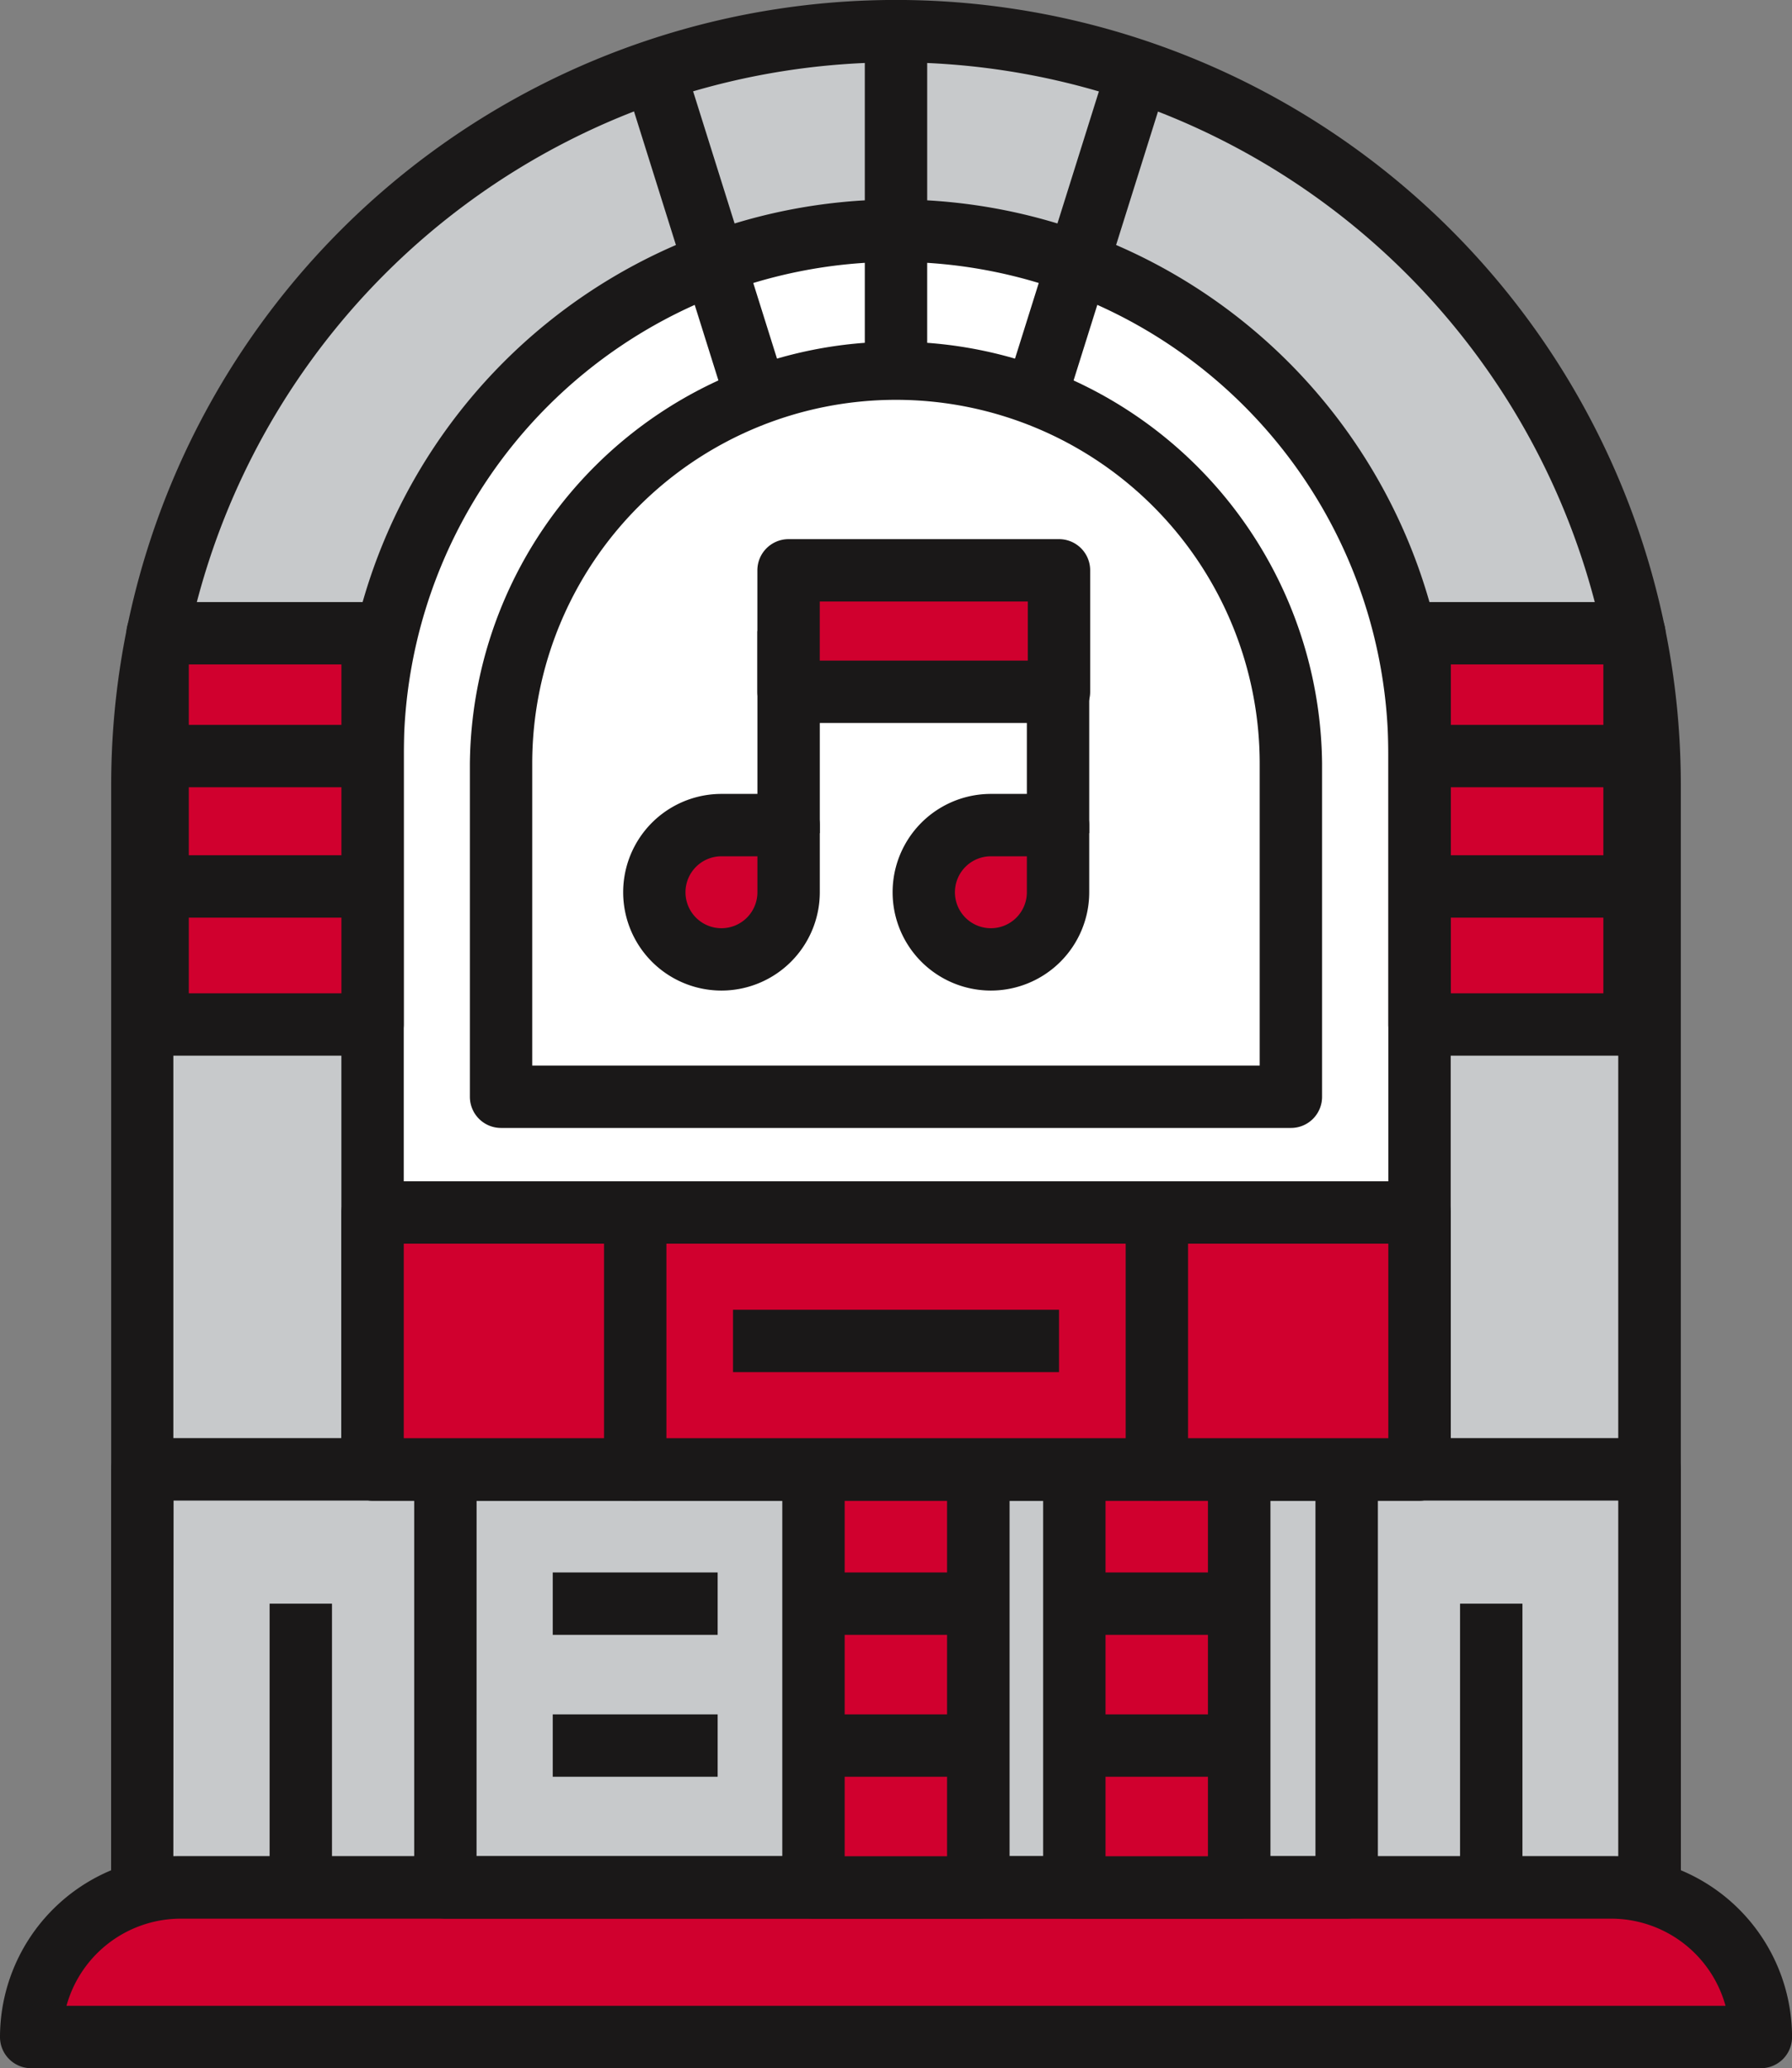 <svg xmlns="http://www.w3.org/2000/svg" width="42" height="48.472" viewBox="0 0 42 48.472">
  <rect x="0" y="0" width="42" height="48.472" fill="#808080" stroke="none"/>
  <g id="dramaturgie" transform="translate(-338.542 -187.552)">
    <g id="Group_419" data-name="Group 419" transform="translate(341.148 187.552)">
      <g id="Group_417" data-name="Group 417" transform="translate(0.731 0.731)">
        <path id="Path_671" data-name="Path 671" d="M376.151,205.714v25.843H340.825V205.714a17.664,17.664,0,0,1,17.664-17.662h0a17.663,17.663,0,0,1,17.662,17.662" transform="translate(-340.825 -188.052)" fill="#c7c9cb"/>
      </g>
      <g id="Group_418" data-name="Group 418">
        <path id="Path_672" data-name="Path 672" d="M376.382,232.519H341.056a.731.731,0,0,1-.731-.731V205.945a18.394,18.394,0,0,1,36.788,0v25.843A.73.73,0,0,1,376.382,232.519Zm-34.6-1.462h33.865V205.945a16.932,16.932,0,0,0-33.865,0Z" transform="translate(-340.325 -187.552)" fill="#1a1818"/>
      </g>
    </g>
    <g id="Group_422" data-name="Group 422" transform="translate(341.148 221.26)">
      <g id="Group_420" data-name="Group 420" transform="translate(0.731 0.73)">
        <rect id="Rectangle_237" data-name="Rectangle 237" width="35.326" height="9.798" fill="#c7c9cb"/>
      </g>
      <g id="Group_421" data-name="Group 421">
        <path id="Path_673" data-name="Path 673" d="M376.382,221.873H341.056a.731.731,0,0,1-.731-.731v-9.8a.73.73,0,0,1,.731-.731h35.326a.729.729,0,0,1,.731.731v9.8A.73.73,0,0,1,376.382,221.873Zm-34.6-1.462h33.865v-8.336H341.787Z" transform="translate(-340.325 -210.614)" fill="#1a1818"/>
      </g>
    </g>
    <g id="Group_425" data-name="Group 425" transform="translate(338.542 231.058)">
      <g id="Group_423" data-name="Group 423" transform="translate(0.731 0.731)">
        <path id="Rectangle_238" data-name="Rectangle 238" d="M2.4,0H38.141a2.4,2.4,0,0,1,2.4,2.4V3.506a0,0,0,0,1,0,0H0a0,0,0,0,1,0,0V2.4A2.4,2.4,0,0,1,2.4,0Z" fill="#d0002e"/>
      </g>
      <g id="Group_424" data-name="Group 424">
        <path id="Path_674" data-name="Path 674" d="M379.811,222.284H339.273a.73.73,0,0,1-.731-.731,4.241,4.241,0,0,1,4.236-4.236h33.529a4.24,4.24,0,0,1,4.236,4.236A.729.729,0,0,1,379.811,222.284ZM340.1,220.822h38.884a2.781,2.781,0,0,0-2.678-2.043H342.778A2.781,2.781,0,0,0,340.1,220.822Z" transform="translate(-338.542 -217.317)" fill="#1a1818"/>
      </g>
    </g>
    <g id="Group_426" data-name="Group 426" transform="translate(348.25 221.26)">
      <path id="Path_675" data-name="Path 675" d="M367.038,221.873H345.915a.73.73,0,0,1-.731-.731v-9.8a.729.729,0,0,1,.731-.731h21.124a.73.73,0,0,1,.731.731v9.8A.731.731,0,0,1,367.038,221.873Zm-20.393-1.462h19.662v-8.336H346.646Z" transform="translate(-345.184 -210.614)" fill="#1a1818"/>
    </g>
    <g id="Group_429" data-name="Group 429" transform="translate(356.878 221.26)">
      <g id="Group_427" data-name="Group 427" transform="translate(0.731 0.73)">
        <rect id="Rectangle_239" data-name="Rectangle 239" width="3.865" height="9.798" fill="#d0002e"/>
      </g>
      <g id="Group_428" data-name="Group 428">
        <path id="Path_676" data-name="Path 676" d="M355.682,221.873h-3.865a.731.731,0,0,1-.731-.731v-9.8a.73.73,0,0,1,.731-.731h3.865a.729.729,0,0,1,.731.731v9.8A.73.73,0,0,1,355.682,221.873Zm-3.134-1.462h2.4v-8.336h-2.4Z" transform="translate(-351.087 -210.614)" fill="#1a1818"/>
      </g>
    </g>
    <g id="Group_430" data-name="Group 430" transform="translate(357.609 224.406)">
      <rect id="Rectangle_240" data-name="Rectangle 240" width="3.865" height="1.462" fill="#1a1818"/>
    </g>
    <g id="Group_431" data-name="Group 431" transform="translate(357.609 227.732)">
      <rect id="Rectangle_241" data-name="Rectangle 241" width="3.865" height="1.462" fill="#1a1818"/>
    </g>
    <g id="Group_432" data-name="Group 432" transform="translate(351.497 224.406)">
      <rect id="Rectangle_242" data-name="Rectangle 242" width="3.865" height="1.462" fill="#1a1818"/>
    </g>
    <g id="Group_433" data-name="Group 433" transform="translate(351.497 227.732)">
      <rect id="Rectangle_243" data-name="Rectangle 243" width="3.865" height="1.462" fill="#1a1818"/>
    </g>
    <g id="Group_436" data-name="Group 436" transform="translate(362.992 221.26)">
      <g id="Group_434" data-name="Group 434" transform="translate(0.73 0.73)">
        <rect id="Rectangle_244" data-name="Rectangle 244" width="3.865" height="9.798" transform="translate(3.865 9.798) rotate(-180)" fill="#d0002e"/>
      </g>
      <g id="Group_435" data-name="Group 435">
        <path id="Path_677" data-name="Path 677" d="M359.865,221.873H356a.73.73,0,0,1-.731-.731v-9.8a.729.729,0,0,1,.731-.731h3.865a.73.73,0,0,1,.731.731v9.8A.731.731,0,0,1,359.865,221.873Zm-3.134-1.462h2.4v-8.336h-2.4Z" transform="translate(-355.27 -210.614)" fill="#1a1818"/>
      </g>
    </g>
    <g id="Group_437" data-name="Group 437" transform="translate(363.722 224.406)">
      <rect id="Rectangle_245" data-name="Rectangle 245" width="3.865" height="1.462" fill="#1a1818"/>
    </g>
    <g id="Group_438" data-name="Group 438" transform="translate(363.722 227.732)">
      <rect id="Rectangle_246" data-name="Rectangle 246" width="3.865" height="1.462" fill="#1a1818"/>
    </g>
    <g id="Group_441" data-name="Group 441" transform="translate(346.543 192.226)">
      <g id="Group_439" data-name="Group 439" transform="translate(0.729 0.731)">
        <path id="Path_678" data-name="Path 678" d="M369.054,203.519v16.765H344.515V203.519a12.269,12.269,0,0,1,12.27-12.269h0a12.269,12.269,0,0,1,12.269,12.269" transform="translate(-344.515 -191.25)" fill="#fff"/>
      </g>
      <g id="Group_440" data-name="Group 440">
        <path id="Path_679" data-name="Path 679" d="M369.285,221.246H344.747a.73.73,0,0,1-.731-.731V203.751a13,13,0,1,1,26,0v16.764A.731.731,0,0,1,369.285,221.246Zm-23.807-1.462h23.076V203.751a11.538,11.538,0,1,0-23.076,0Z" transform="translate(-344.016 -190.75)" fill="#1a1818"/>
      </g>
    </g>
    <g id="Group_444" data-name="Group 444" transform="translate(346.543 215.238)">
      <g id="Group_442" data-name="Group 442" transform="translate(0.73 0.73)">
        <rect id="Rectangle_247" data-name="Rectangle 247" width="24.539" height="6.022" fill="#d0002e"/>
      </g>
      <g id="Group_443" data-name="Group 443">
        <path id="Path_680" data-name="Path 680" d="M369.285,213.978H344.747a.73.73,0,0,1-.731-.731v-6.022a.729.729,0,0,1,.731-.731h24.538a.73.73,0,0,1,.731.731v6.022A.731.731,0,0,1,369.285,213.978Zm-23.807-1.462h23.076v-4.56H345.478Z" transform="translate(-344.016 -206.494)" fill="#1a1818"/>
      </g>
    </g>
    <g id="Group_445" data-name="Group 445" transform="translate(352.699 215.238)">
      <path id="Path_681" data-name="Path 681" d="M348.959,213.978a.73.73,0,0,1-.731-.731v-6.022a.731.731,0,0,1,1.462,0v6.022A.731.731,0,0,1,348.959,213.978Z" transform="translate(-348.228 -206.494)" fill="#1a1818"/>
    </g>
    <g id="Group_446" data-name="Group 446" transform="translate(364.925 215.238)">
      <path id="Path_682" data-name="Path 682" d="M357.323,213.978a.73.73,0,0,1-.731-.731v-6.022a.731.731,0,0,1,1.462,0v6.022A.731.731,0,0,1,357.323,213.978Z" transform="translate(-356.592 -206.494)" fill="#1a1818"/>
    </g>
    <g id="Group_447" data-name="Group 447" transform="translate(355.722 218.249)">
      <rect id="Rectangle_248" data-name="Rectangle 248" width="7.641" height="1.462" fill="#1a1818"/>
    </g>
    <g id="Group_450" data-name="Group 450" transform="translate(341.505 201.664)">
      <g id="Group_448" data-name="Group 448" transform="translate(0.732 0.731)">
        <rect id="Rectangle_249" data-name="Rectangle 249" width="5.036" height="9.169" fill="#d0002e"/>
      </g>
      <g id="Group_449" data-name="Group 449">
        <path id="Path_683" data-name="Path 683" d="M346.338,207.837H341.3a.731.731,0,0,1-.731-.731v-9.169a.731.731,0,0,1,.731-.731h5.038a.731.731,0,0,1,.731.731v9.169A.731.731,0,0,1,346.338,207.837Zm-4.307-1.462h3.577v-7.707h-3.577Z" transform="translate(-340.569 -197.207)" fill="#1a1818"/>
      </g>
    </g>
    <g id="Group_451" data-name="Group 451" transform="translate(342.236 207.597)">
      <rect id="Rectangle_250" data-name="Rectangle 250" width="5.037" height="1.462" fill="#1a1818"/>
    </g>
    <g id="Group_452" data-name="Group 452" transform="translate(342.236 204.541)">
      <rect id="Rectangle_251" data-name="Rectangle 251" width="5.037" height="1.462" fill="#1a1818"/>
    </g>
    <g id="Group_455" data-name="Group 455" transform="translate(371.081 201.664)">
      <g id="Group_453" data-name="Group 453" transform="translate(0.731 0.731)">
        <rect id="Rectangle_252" data-name="Rectangle 252" width="5.036" height="9.169" transform="translate(5.036 9.169) rotate(-180)" fill="#d0002e"/>
      </g>
      <g id="Group_454" data-name="Group 454">
        <path id="Path_684" data-name="Path 684" d="M366.57,207.837h-5.035a.73.73,0,0,1-.731-.731v-9.169a.73.73,0,0,1,.731-.731h5.035a.731.731,0,0,1,.731.731v9.169A.731.731,0,0,1,366.57,207.837Zm-4.3-1.462h3.574v-7.707h-3.574Z" transform="translate(-360.804 -197.207)" fill="#1a1818"/>
      </g>
    </g>
    <g id="Group_456" data-name="Group 456" transform="translate(371.811 207.597)">
      <rect id="Rectangle_253" data-name="Rectangle 253" width="5.036" height="1.462" fill="#1a1818"/>
    </g>
    <g id="Group_457" data-name="Group 457" transform="translate(371.811 204.541)">
      <rect id="Rectangle_254" data-name="Rectangle 254" width="5.036" height="1.462" fill="#1a1818"/>
    </g>
    <g id="Group_458" data-name="Group 458" transform="translate(358.811 188.283)">
      <rect id="Rectangle_255" data-name="Rectangle 255" width="1.462" height="7.91" fill="#1a1818"/>
    </g>
    <g id="Group_459" data-name="Group 459" transform="translate(362.035 189.354)">
      <rect id="Rectangle_256" data-name="Rectangle 256" width="7.91" height="1.463" transform="translate(0 7.547) rotate(-72.573)" fill="#1a1818"/>
    </g>
    <g id="Group_460" data-name="Group 460" transform="translate(353.285 189.354)">
      <rect id="Rectangle_257" data-name="Rectangle 257" width="1.463" height="7.91" transform="translate(0 0.438) rotate(-17.42)" fill="#1a1818"/>
    </g>
    <g id="Group_463" data-name="Group 463" transform="translate(349.555 195.462)">
      <g id="Group_461" data-name="Group 461" transform="translate(0.731 0.731)">
        <path id="Path_685" data-name="Path 685" d="M365.089,202.719a9.255,9.255,0,0,0-9.255-9.255h0a9.256,9.256,0,0,0-9.257,9.255v7.81h18.512v-7.81" transform="translate(-346.577 -193.464)" fill="#fff"/>
      </g>
      <g id="Group_462" data-name="Group 462">
        <path id="Path_686" data-name="Path 686" d="M365.319,211.49H346.808a.73.73,0,0,1-.731-.731v-7.81a9.987,9.987,0,0,1,19.973,0v7.81A.729.729,0,0,1,365.319,211.49Zm-17.781-1.462h17.05V202.95a8.525,8.525,0,0,0-17.05,0Z" transform="translate(-346.077 -192.964)" fill="#1a1818"/>
      </g>
    </g>
    <g id="Group_464" data-name="Group 464" transform="translate(357.026 200.822)">
      <path id="Path_687" data-name="Path 687" d="M351.188,196.631" transform="translate(-351.188 -196.631)" fill="#d0002e" stroke="#1a1818" stroke-linejoin="round" stroke-width="1"/>
    </g>
    <g id="Group_467" data-name="Group 467" transform="translate(353.148 206.159)">
      <g id="Group_465" data-name="Group 465" transform="translate(0.731 0.731)">
        <path id="Rectangle_258" data-name="Rectangle 258" d="M1.076,0h2.07a0,0,0,0,1,0,0V2.07A1.076,1.076,0,0,1,2.07,3.146H1.076A1.076,1.076,0,0,1,0,2.07V1.076A1.076,1.076,0,0,1,1.076,0Z" fill="#d0002e"/>
      </g>
      <g id="Group_466" data-name="Group 466">
        <path id="Path_688" data-name="Path 688" d="M350.839,204.891a2.3,2.3,0,0,1,0-4.609h1.573a.73.73,0,0,1,.731.731v1.573A2.306,2.306,0,0,1,350.839,204.891Zm0-3.147a.843.843,0,1,0,.842.842v-.842Z" transform="translate(-348.535 -200.282)" fill="#1a1818"/>
      </g>
    </g>
    <g id="Group_470" data-name="Group 470" transform="translate(356.294 202.343)">
      <g id="Group_468" data-name="Group 468" transform="translate(0.731)">
        <line id="Line_122" data-name="Line 122" y1="4.736" fill="#d0002e"/>
      </g>
      <g id="Group_469" data-name="Group 469" transform="translate(0 0)">
        <rect id="Rectangle_259" data-name="Rectangle 259" width="1.462" height="4.736" fill="#1a1818"/>
      </g>
    </g>
    <g id="Group_473" data-name="Group 473" transform="translate(359.462 206.159)">
      <g id="Group_471" data-name="Group 471" transform="translate(0.731 0.731)">
        <path id="Rectangle_260" data-name="Rectangle 260" d="M1.076,0h2.07a0,0,0,0,1,0,0V2.07A1.076,1.076,0,0,1,2.07,3.146H1.076A1.076,1.076,0,0,1,0,2.07V1.076A1.076,1.076,0,0,1,1.076,0Z" fill="#d0002e"/>
      </g>
      <g id="Group_472" data-name="Group 472">
        <path id="Path_689" data-name="Path 689" d="M355.16,204.891a2.3,2.3,0,1,1,0-4.609h1.573a.731.731,0,0,1,.731.731v1.573A2.306,2.306,0,0,1,355.16,204.891Zm0-3.147a.843.843,0,1,0,.842.842v-.842Z" transform="translate(-352.855 -200.282)" fill="#1a1818"/>
      </g>
    </g>
    <g id="Group_476" data-name="Group 476" transform="translate(362.609 202.343)">
      <g id="Group_474" data-name="Group 474" transform="translate(0.731)">
        <line id="Line_123" data-name="Line 123" y1="4.736" fill="#d0002e"/>
      </g>
      <g id="Group_475" data-name="Group 475" transform="translate(0 0)">
        <rect id="Rectangle_261" data-name="Rectangle 261" width="1.462" height="4.736" fill="#1a1818"/>
      </g>
    </g>
    <g id="Group_479" data-name="Group 479" transform="translate(356.294 200.188)">
      <g id="Group_477" data-name="Group 477" transform="translate(0.732 0.731)">
        <rect id="Rectangle_262" data-name="Rectangle 262" width="6.337" height="2.847" fill="#d0002e"/>
      </g>
      <g id="Group_478" data-name="Group 478">
        <path id="Path_690" data-name="Path 690" d="M357.755,200.506h-6.338a.731.731,0,0,1-.731-.731v-2.847a.731.731,0,0,1,.731-.731h6.338a.73.73,0,0,1,.731.731v2.847A.73.73,0,0,1,357.755,200.506Zm-5.607-1.462h4.876v-1.386h-4.876Z" transform="translate(-350.687 -196.197)" fill="#1a1818"/>
      </g>
    </g>
    <g id="Group_480" data-name="Group 480" transform="translate(344.861 225.137)">
      <rect id="Rectangle_263" data-name="Rectangle 263" width="1.462" height="6.652" fill="#1a1818"/>
    </g>
    <g id="Group_481" data-name="Group 481" transform="translate(372.762 225.137)">
      <rect id="Rectangle_264" data-name="Rectangle 264" width="1.462" height="6.652" fill="#1a1818"/>
    </g>
  </g>
</svg>
